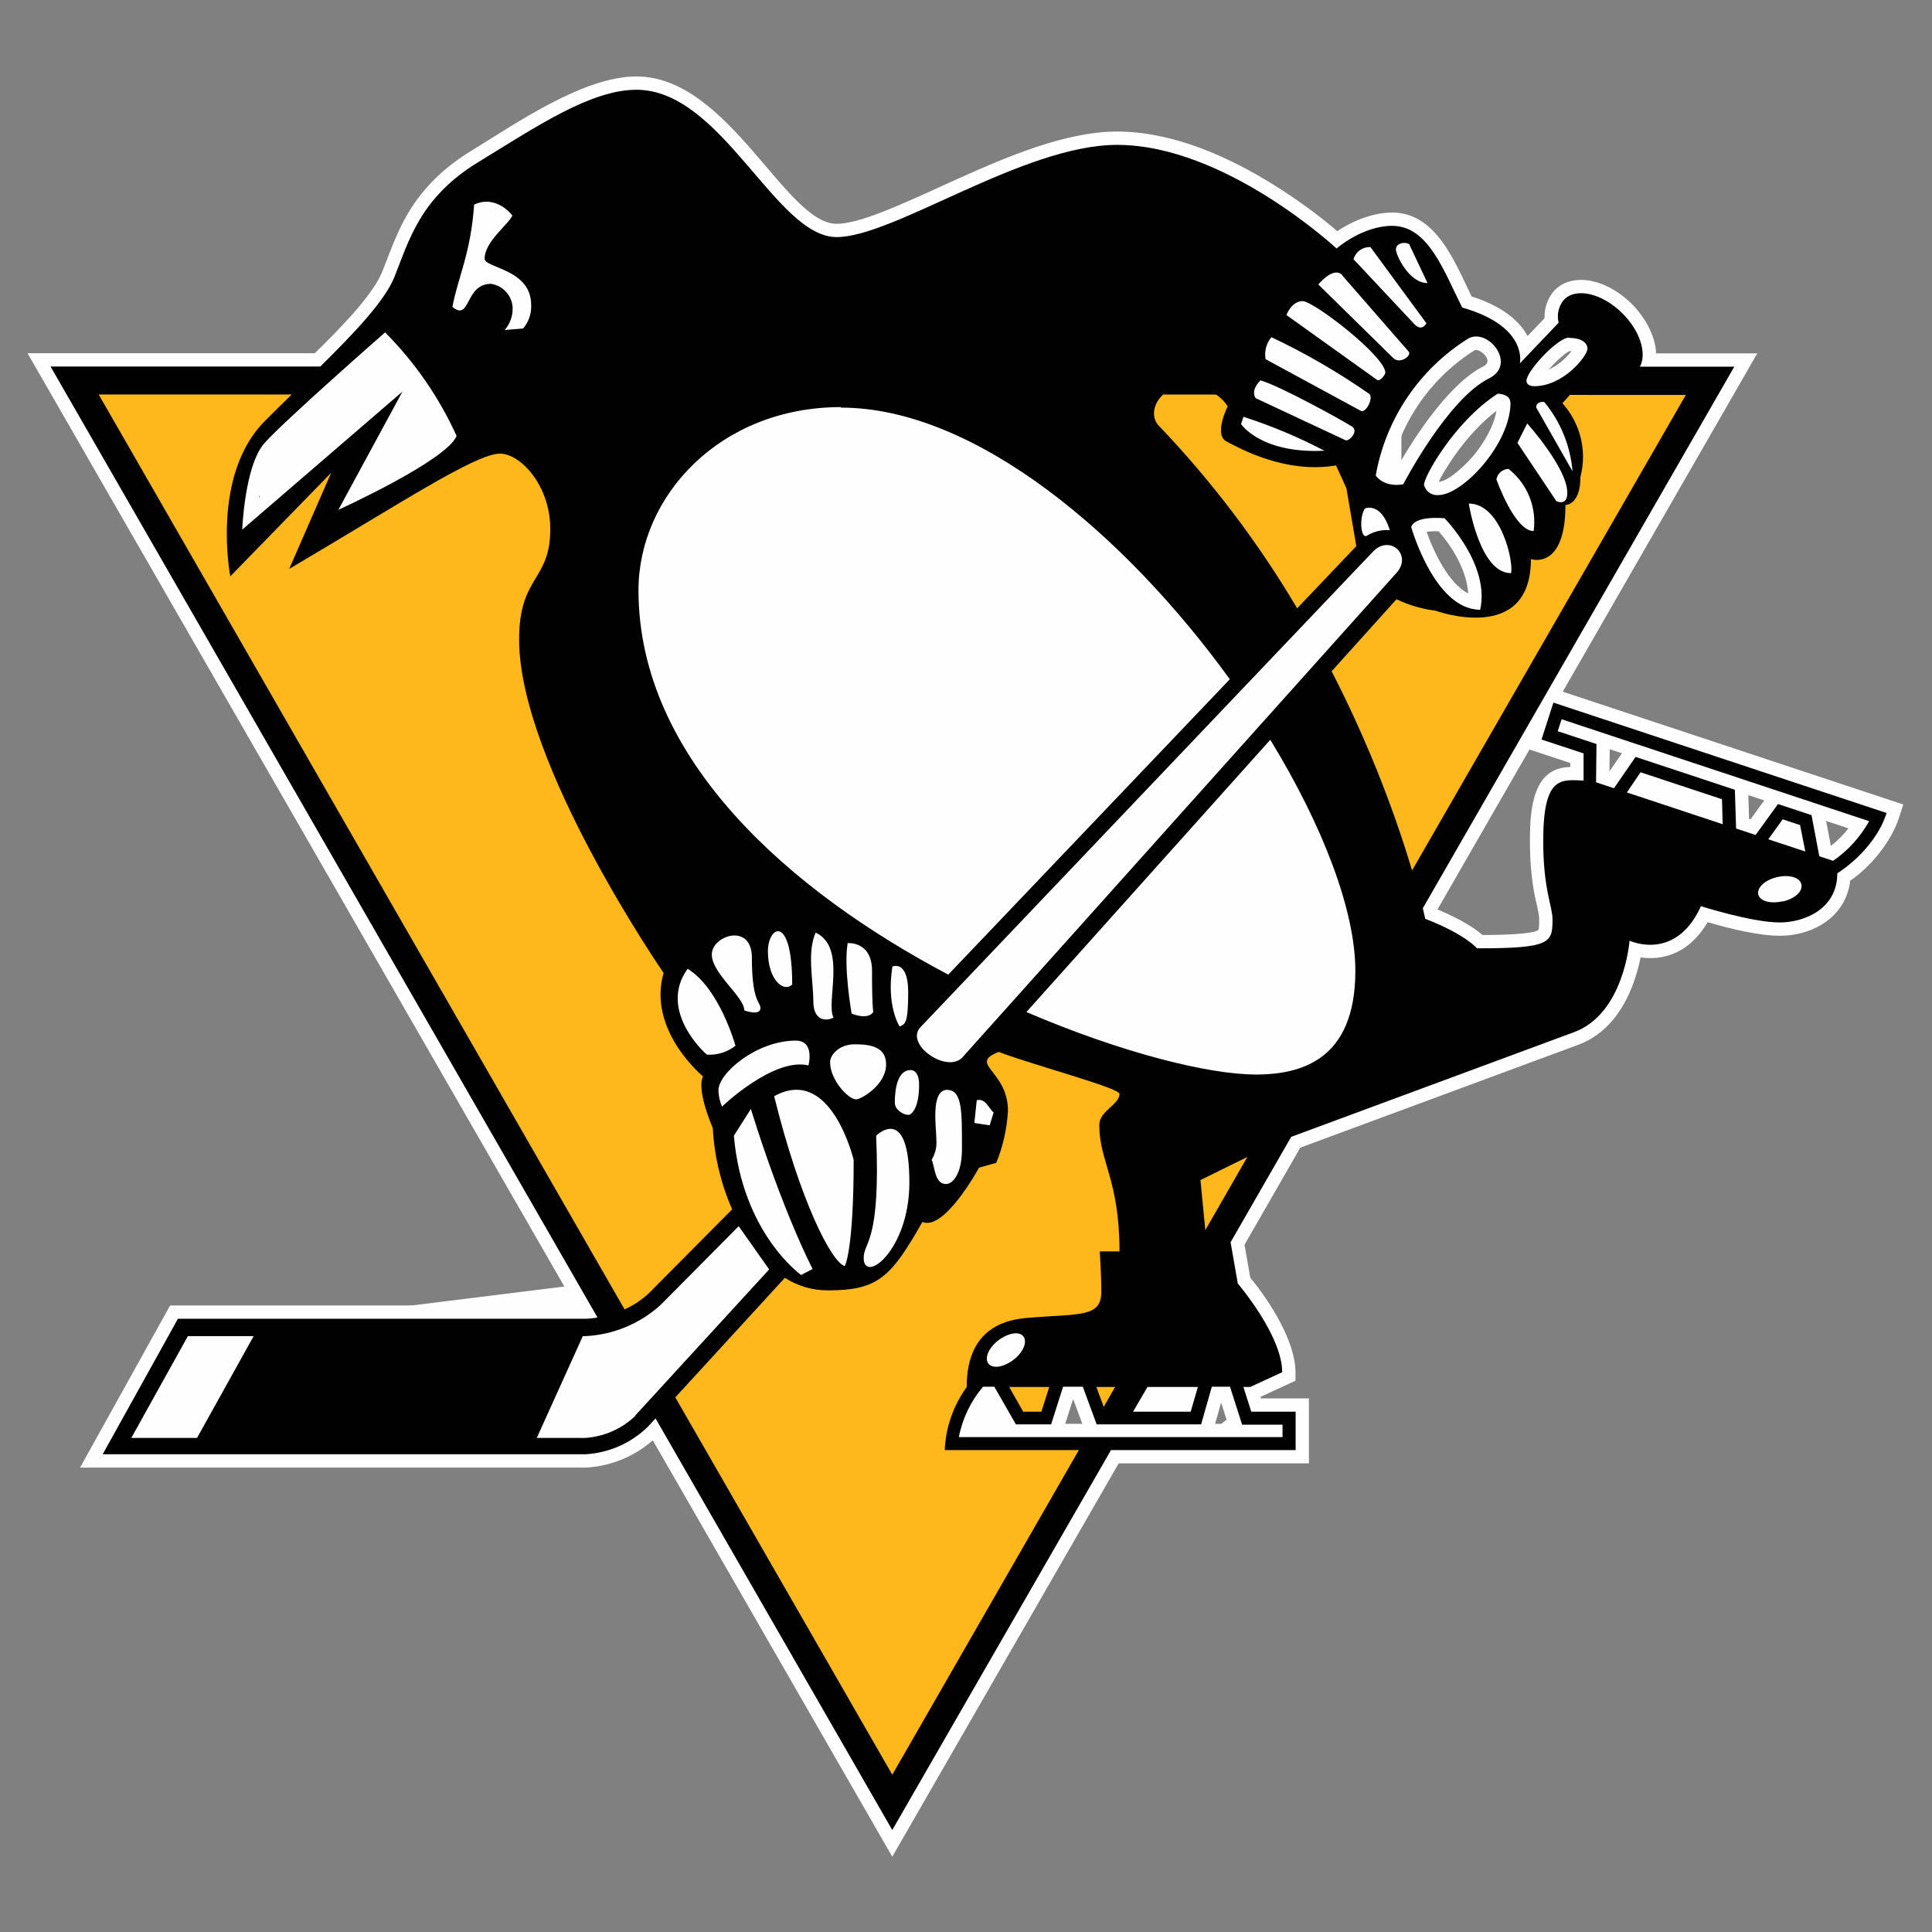 <?xml version="1.0" encoding="UTF-8"?>
<!DOCTYPE svg PUBLIC "-//W3C//DTD SVG 1.1//EN" "http://www.w3.org/Graphics/SVG/1.1/DTD/svg11.dtd">
<!-- Creator: CorelDRAW -->
<svg xmlns="http://www.w3.org/2000/svg" xml:space="preserve" width="780px" height="780px" version="1.1" style="shape-rendering:geometricPrecision; text-rendering:geometricPrecision; image-rendering:optimizeQuality; fill-rule:evenodd; clip-rule:evenodd"
viewBox="0 0 780 780"
 xmlns:xlink="http://www.w3.org/1999/xlink"
 xmlns:xodm="http://www.corel.com/coreldraw/odm/2003">
 <rect x="0" y="0" width="780" height="780" fill="#808080" stroke="none"/>
 <defs>
  <style type="text/css">
   <![CDATA[
    .fil0 {fill:none}
    .fil1 {fill:#FEFEFE}
    .fil2 {fill:#010101;fill-rule:nonzero}
    .fil3 {fill:#FFB81C;fill-rule:nonzero}
   ]]>
  </style>
 </defs>
 <g id="Слой_x0020_1">
  <rect class="fil0" x="-0.24" y="0.24" width="780" height="780"/>
  <g id="_2758939259488">
   <g id="_2758465903776">
    <polygon class="fil1" points="78.81,159.26 103.52,159.26 155.48,134.19 191.43,82.48 220.41,62.14 565.78,159.26 565.78,425.84 491.71,455.48 394,608.49 291.41,545.38 247.16,577.87 53.01,580.53 68.03,539.25 245.58,517.19 229.94,397.69 "/>
    <g>
     <path class="fil1" d="M580.36 367.16c5.75,2.42 13.62,6.26 18.19,10.34 6.07,-0.02 20.77,-0.23 22.56,-2.15 0.34,-0.58 0.31,-3.43 0.31,-4.12 0,-2.59 -1.25,-6.83 -1.77,-9.47 -1.45,-7.37 -1.98,-14.73 -1.98,-22.23 0,-7.83 0.31,-20.26 6.4,-26.12 2.98,-2.88 6.32,-3.64 9.89,-3.76l0 -1.6 -16.47 -5.45 -37.13 64.56 0 0zm50.56 -87.91l137.48 45.54 -1.63 5.06c-3.1,9.74 -11.1,19.7 -19.8,25.74 -1.61,14.19 -14.55,22.2 -28.47,22.2 -8.31,0 -20.02,-2.81 -29.08,-5.49 -4.45,7.58 -11.08,13.35 -20.33,14.37 -2.06,0.23 -4.42,0.2 -6.74,-0.13 -0.75,3.77 -1.86,7.6 -3.07,10.85 -4,10.73 -10.95,20.29 -22.04,24.4l-112.27 41.55 -22.52 39.18 2.32 13.33c8.02,9.67 18.25,25.83 18.25,38.15l0 3.44 -14.12 6.51 0.19 0.62 19.36 0 0 26.24 -76.81 0 -91.41 158.79 -96.68 -168.11c-7.48,6.56 -16.97,10.46 -26.95,11.01l-0.14 0 -204.14 0 36.36 -65.45 163.56 0 -221.12 -384.44 115.98 0c8.52,-8.38 23.21,-22.95 27.18,-32.84 3.31,-8.26 5.92,-16.09 10.54,-23.83 6.34,-10.59 14.85,-18.58 25.35,-25 18.02,-11 45.24,-30.07 66.79,-30.07 37.22,0 60.21,59.48 80.79,59.48 6.09,0 14.53,-3.2 20.13,-5.44 9.72,-3.88 19.24,-8.42 28.78,-12.71 19.01,-8.54 43.28,-19.09 64.35,-19.09 22.27,0 44.86,10.03 63.41,21.63 8.44,5.29 17.66,11.82 25.46,18.6 6.47,-4.4 14.8,-7.53 22.18,-7.53 17.79,0 25.34,20.11 32.07,33.88 8.32,2.66 17.06,7.08 21.78,14.6 0.28,0.44 0.55,0.91 0.8,1.38l6.88 -7.21c-0.01,-0.23 -0.01,-0.47 -0.01,-0.72 0,-3.83 1.4,-7.53 3.92,-10.41l0.11 -0.13 0.13 -0.12c4.15,-4.15 10.13,-4.78 15.62,-3.45 5.81,1.4 11.23,4.9 15.44,9.08 4.88,4.86 9.57,12.54 9.8,19.96l40.86 0 -78.54 136.58 0 0zm2.67 -137.47c-1.96,0.91 -5.55,4.27 -8.31,7.42 1.79,-0.81 3.47,-1.9 4.96,-3.11 1.05,-0.86 2.92,-2.64 4.2,-4.28 -0.33,-0.02 -0.64,-0.03 -0.85,-0.03zm-40.84 97.8c-0.5,-8.9 -6.26,-18.71 -11.98,-25.09 -1.5,-0.04 -3.38,-0.01 -4.78,0.23 2.86,8.25 8.94,20.91 16.76,24.86l0 0zm11.42 -73.73c-6,4.57 -11.37,10.53 -15.75,16.48 -1.73,2.35 -5.85,8.37 -7.55,12.17 4.15,-0.14 11.52,-7.58 13.95,-10.47 4.01,-4.8 8.2,-11.62 9.35,-18.18zm-8.69 -24.52c-17.52,10.96 -29.83,28.54 -34.2,48.65 0.58,0.22 1.24,0.34 1.9,0.39 7.78,-14.23 22.25,-35.79 35.69,-42.46 4.6,-2.28 -1.52,-7.25 -3.39,-6.58l0 0zm-210.92 281.96l175.27 -195.62c1.79,-2 0.28,-3.16 -1.5,-1.39l-182.75 192.06c0.44,2.38 7.24,6.27 8.98,4.95l0 0zm-1.64 42.42c-0.26,1.05 -0.6,2.08 -1.04,3.07 0.12,0.49 0.24,0.98 0.35,1.46 0.39,-1.45 0.6,-3.18 0.69,-4.53zm-92.4 -46c-2.31,-6.64 -6.26,-14.75 -11.11,-20.08 -0.98,3.83 -0.25,7.77 1.68,11.77 1.29,2.69 3.91,6.56 6.36,9 1.05,-0.09 2.08,-0.33 3.07,-0.69zm7.9 -25.29c-0.2,-2.66 -0.24,-5.32 -0.24,-7.8 0,-1.59 0.02,-3.77 -2,-3.55 -0.95,0.1 -3.38,1.19 -3.43,2.21l0 0.14c0,2.28 2.71,5.45 5.67,9zm3.61 67.39c1.63,13.02 5.89,25.65 13.43,36.48 0.2,0.31 0.43,0.62 0.66,0.94 -0.2,-0.49 -0.41,-0.96 -0.61,-1.45 -4.97,-11.77 -9.43,-23.82 -13.48,-35.97l0 0zm36.01 37.17c1.09,-9.81 1.23,-20.15 1.24,-29.99 -1.3,-5.14 -3.86,-11.28 -6.65,-15.61 -3.67,-5.68 -7.88,-9.19 -13.76,-7.66 3.68,14.27 8.16,28.79 13.89,42.25 0.81,1.9 2.99,6.75 5.28,11.01l0 0zm2.47 -69.95c0.13,2.75 2.81,7.46 5.24,9.15 2.97,-1.49 6.61,-5.38 6.61,-8.48 0,-0.94 -0.05,-1.43 -0.87,-1.84 -1.63,-0.8 -4.58,-0.88 -6.38,-0.88 -1.32,0 -4,0.6 -4.6,2.05zm18.7 32.14c0.46,11.72 0.62,26.11 -2.09,37.12 0,0.04 -0.01,0.08 -0.02,0.12 3.26,-6.38 4.66,-13.84 4.66,-20.96 0,-2.54 -0.32,-13.83 -2.48,-16.3 -0.03,0 -0.05,0.01 -0.07,0.02l0 0zm-25.81 -291.24c-18.37,1.24 -35.87,8.09 -49.35,21.01 -12.92,12.38 -20.91,29.36 -20.91,47.35 0,67.87 63.51,118.72 118.63,148.53l107.74 -113.04c-33.14,-44.66 -92.59,-103.85 -150.07,-103.85l-6.04 0 0 0zm-136.95 -83.07c-0.17,1.69 -0.38,3.36 -0.62,5.03 0.15,-0.19 0.3,-0.36 0.45,-0.54 0.73,-0.87 2.13,-2.29 3.38,-3.65 -1.01,-0.52 -2.1,-0.83 -3.21,-0.84l0 0zm-4.31 22.19c-0.17,0.59 -0.34,1.18 -0.51,1.76 0.54,-0.28 1.09,-0.54 1.68,-0.75 -0.43,-0.32 -0.82,-0.65 -1.17,-1.01zm-36.98 32.58c-5.87,5.17 -11.72,10.38 -17.54,15.61 -5.46,4.91 -10.9,9.84 -16.26,14.85 -3.5,3.27 -7.43,6.81 -10.59,10.4 -3.06,3.47 -5.06,11.15 -6.25,18.45l58.32 -50.25c-2.42,-3.12 -4.99,-6.15 -7.68,-9.06l0 0zm13.26 16.78l-19.12 35.29c2.4,-1.24 4.77,-2.49 7.13,-3.78 3.63,-1.97 17.49,-9.78 21.78,-14.34 -2.84,-5.96 -6.13,-11.69 -9.79,-17.17zm-92.04 416.75l16.88 -30.36 -14.25 0 -16.87 30.36 14.24 0 0 0zm175.23 -6.34l52.04 -56.76 -6.12 -8.68 -26.99 27.22 -0.1 0.08c-8.73,8.01 -19.86,12.9 -31.61,13.96l-13.8 30.52 10.99 0c5.74,-0.39 11.21,-2.63 15.59,-6.34l0 0zm243.59 4.35l-2.2 -6.88 -2.43 8.54 2.53 0 2.1 -1.66zm-58.25 1.66l-3.54 -9.61 -0.29 0 -3.05 9.61 6.88 0 0 0zm-33.12 0l-5.01 -8.72c-1.9,2.7 -3.45,5.64 -4.63,8.72l9.63 0 0.01 0zm104.89 -146.41c23.18,-0.64 33.1,-12.14 33.1,-36.51 0,-26.42 -15.87,-60.25 -29.84,-84.22l-88.55 98.86c14.92,6.12 30.35,11.49 45.9,15.63 11.38,3.03 25.5,6.24 37.32,6.24l2.07 0 0 0zm141.16 -125.94l-0.1 8.94 5.04 -7.3 -4.94 -1.64zm55.97 18.55l0.3 9.55 0.59 0.2 5.52 -7.63 -6.41 -2.12 0 0zm31.41 10.41l1.91 10.09c2.64,-2.08 5.04,-4.46 7.1,-7.11l-9.01 -2.98z"/>
    </g>
    <path class="fil2" d="M622.34 298.56l16.99 5.61 0 10.96c-9.05,-0.35 -16.29,-2.06 -16.29,24.4 0,19.75 3.75,26.18 3.75,31.7 0,9.46 -0.81,11.64 -30.48,11.64 0,0 -4.62,-5.62 -20.91,-11.93 0,0 -0.31,-1.5 -0.96,-4.27l125.74 -218.63 -38.11 0c2.92,-5.41 0,-14.55 -7.06,-21.53 -8.03,-8.02 -18.56,-10.55 -23.47,-5.63 -1.67,1.89 -2.59,4.33 -2.59,6.86 0,0.86 0.1,1.72 0.32,2.55l-15.65 16.41c0.43,-2.47 1.31,-15.5 -23.27,-22.54 -7.42,-14.54 -13.58,-32.98 -28.29,-32.98 -12.02,0 -22.46,9.14 -22.46,9.14 0,0 -44.93,-41.83 -88.59,-41.83 -37.81,0 -90.16,37.23 -113.26,37.23 -24.57,0 -46.27,-59.48 -80.79,-59.48 -18.56,0 -40.46,14.92 -63.99,29.29 -23.53,14.37 -27.98,31.99 -33.71,46.24 -3.81,9.54 -15.85,22.31 -29.95,36.21l-108.9 0 220.81 383.92c-1.57,0.31 -3.19,0.49 -4.79,0.52l-164.6 0 -30.38 54.71 194.86 0c9.48,-0.52 18.45,-4.48 25.25,-11.12l3.1 -3.36 95.57 166.18 88.31 -153.39 74.54 0 0 -15.5 -17.91 0 -3.18 -9.98 2.74 0 12.92 -5.96c0,-14.89 -17.92,-35.8 -17.92,-35.8l-2.91 -16.67 24.46 -42.55 114.1 -42.23c20.36,-7.44 22.51,-36.97 22.51,-36.97 0,0 18.56,8.73 28.82,-13.93 0,0 20.6,6.57 31.79,6.57 9.72,0 23.27,-5.26 23.27,-19.86 0,0 14.98,-8.99 19.9,-24.34l-134.52 -44.56 -4.8 14.9 -0.01 0zm11.17 -162.15c4.68,0 7.39,1.79 7.39,4.45 0,2.64 -9.48,15.06 -21.52,15.06 -2.53,0 -3.11,-1.39 -3.11,-2.18 0,-3.84 12.53,-17.45 17.24,-17.45l0 0.12zm-10.11 25.82c6.61,7.95 10.62,17.76 11.48,28.06l-14.69 -25.8c0,-2.61 3.21,-2.23 3.21,-2.23l0 -0.03 0 0zm-6.84 8.72c0,0 16.2,17.93 16.2,28.04 0,5.53 -4.42,3.32 -4.42,3.32l-15.71 -23.5 3.93 -7.82 0 -0.04 0 0zm2.62 43.46c-7.71,0 -15.04,-20.88 -15.04,-20.88 0.44,-2.38 2.47,-4.14 4.89,-4.22 6.57,5.15 10.4,13.04 10.4,21.39 0,1.24 -0.08,2.49 -0.25,3.71l0 0zm-26.18 -11.11c13.06,0 18.2,23.79 17.04,28.1 -12.65,0.08 -17.04,-28.01 -17.04,-28.01l0 -0.09zm4.57 42.87c-18.44,0 -27.81,-33.33 -27.81,-33.33 0,0 0.38,-4.62 13.44,-3.61 0,0 18.52,18.82 14.37,36.94zm12.27 -83.65c0,16.75 -19.4,37.35 -29.09,37.35 -0.18,0.02 -0.37,0.03 -0.56,0.03 -2.46,0 -4.62,-1.66 -5.25,-4.04 -0.64,-2.39 11.98,-25.48 29.72,-36.91 0,0 5.09,0 5.09,3.57l0.09 0 0 0zm-17.16 -25.8c8.03,-4.59 19.89,10.27 8.58,16 -16.76,8.2 -34.75,42.81 -34.75,42.81 -8.09,1.37 -11.09,-3.57 -11.09,-3.57 4.04,-22.86 17.61,-42.94 37.29,-55.24l-0.02 0 -0.01 0zm-203.94 289.98c-6.23,7.09 -23.73,-5.09 -17.08,-12.04l182.83 -192.14c6.78,-6.74 15.74,1.6 9.34,8.73l-175.06 195.39 -0.03 0.06 0 0zm12.41 22.39l-1.59 5.24 -6.2 -0.96 0.99 -9.19c3.64,-0.99 5.15,3.92 6.81,4.91l-0.01 0zm-18.81 -9.07c6.28,0 6.02,9.04 6.02,24.03 0,9.97 -3.81,13.98 -6.42,13.98 -4.72,0 -4.49,-7.21 -5.82,-9.8 1.28,-2.08 1.96,-4.49 1.96,-6.94 0,-0.23 -0.01,-0.47 -0.02,-0.72 0,-5.11 -2.55,-20.58 4.4,-20.58l-0.12 0.03 0 0zm-85.42 -17.82c-2.96,2.33 -6.62,3.61 -10.4,3.61 -0.36,0 -0.73,-0.02 -1.08,-0.04 -0.37,-0.03 -20.08,-17.66 -7.83,-34.64 12.97,7.94 19.31,31.06 19.31,31.06l0 0.01 0 0zm-9.54 -36.92c0,-7.59 16.17,-12.94 16.17,1.34 0,18.03 3.46,17.74 3.46,20.36 0,3.34 -6.52,0.96 -6.52,0.96 0,-5.5 -13.11,-14.92 -13.11,-22.52l0 -0.14zm33.89 34.85c7.84,0 5.12,10 5.12,10 -14.09,-3.35 -34.9,16.63 -34.9,16.63 -0.9,-2.09 -1.38,-4.35 -1.44,-6.62 0,-6.81 15.33,-20.02 31.27,-20.02l-0.05 0.01 0 0zm-11.24 -36.07c0,-10.32 9.8,-15.29 9.8,13.41 -3.42,3.4 -9.8,-1.89 -9.8,-13.41zm-6.88 63.7c13.05,41.99 24.92,64.56 24.92,64.56l-4.65 2.42c0,0 -23.74,-16.78 -27.14,-56.22l6.87 -10.8 0 0.04 0 0zm9.51 -5.24c22.94,-12.65 31.99,25.83 31.99,25.83 0,36.67 -3.58,42.78 -3.58,42.78 -5.27,-1.3 -18.04,-26.14 -28.53,-68.58l0.12 -0.03 0 0zm23.84 -31.7c-2.56,1.45 -8.14,1.71 -8.14,-6.63 0,-8.35 -2.64,-19.78 0.96,-27.66 12.65,5.96 3.98,27.94 7.18,34.28l0 0.01zm-1.37 17.97c0,-2.76 3.47,-7.18 9.98,-7.18 6.52,0 12.63,1.13 12.63,8.09 0,8.48 -10.27,14.16 -12.07,14.16 -3.17,0 -10.54,-7.83 -10.54,-15.04l0 -0.03zm6.96 -48.02c0,0 9.97,-1.04 9.97,11.26 0,4.82 0,12.94 0.5,16.52 -2.24,3.46 -8.73,0.67 -8.73,0.67 0,0 -3.28,-18.24 -1.62,-28.42l-0.12 -0.03 0 0zm11.63 77.75c0,0 13.41,-13.47 13.41,18.93 0,27.4 -18.44,41.19 -18.44,30.39 0,-6.62 6.92,-5.81 5.03,-49.44l0 0.12zm6.51 -68.29c0,0 6.43,-2.92 6.43,10.41 0,13.32 -1.42,12.68 -3.46,13.81 0,0 -5.47,-8.32 -2.91,-24.2l-0.06 -0.02zm6.41 59.86c-1.99,0 -5.38,-2.1 -5.38,-4.83 0,-8.38 2.23,-13.24 6.31,-13.24 2.46,0 3.49,2.71 3.49,5.59 0.11,9.39 -2.94,12.5 -4.31,12.5l-0.11 -0.02zm184.39 -244.79c0,0 6.46,-2.9 10.07,8.73 -0.4,-0.03 -0.8,-0.04 -1.2,-0.04 -2.84,0 -5.63,0.79 -8.05,2.28 -2.42,1.5 -3.26,-7.12 -0.82,-10.97l0 0zm18.06 -106.35l7.24 15.33c-7.53,0 -12.77,-11.38 -12.77,-13.59 0,-2.97 4.92,-3.2 5.65,-1.74l-0.12 0zm-15.76 0.86l22.54 30.69c0,0 -1.77,3.66 -4.89,0.32l-24.54 -26.18c0.84,-2.89 3.49,-4.89 6.5,-4.89 0.13,0 0.24,0 0.36,0.01l0.03 0.05 0 0zm-11.43 11.38l26.81 30.75c1.46,1.45 -3.45,5.34 -6.22,2.61l-30.24 -29.7c0,0 6.21,-7.7 9.8,-3.64l-0.15 -0.02zm-16 10.38c4.51,0 33.39,22.31 33.39,28.88 0,0.76 -2.09,3.75 -3.35,2.91l-36.58 -26.18c0,0 2.04,-5.61 6.54,-5.61l0 0zm-12.62 14.55c13.73,6.49 26.94,14.15 39.4,22.81 2.13,1.42 -1.21,8.03 -3.25,6.95l-38.48 -20.87c-0.12,-0.64 -0.17,-1.28 -0.17,-1.93 0,-2.59 0.93,-5.09 2.61,-7.05l-0.11 0.09zm-4.36 17.45c7.85,2.23 33.56,16.43 36.91,18.64 2.9,1.86 -1.22,6.11 -2.59,5.53l-36.3 -16.99c0,0 -2.45,-2.85 2.1,-7.36l-0.12 0.18zm-6.93 14.69c11.25,3.62 22.23,8.22 32.7,13.71 -25.71,1.28 -33.65,-10.76 -33.65,-10.76l0.96 -2.91 -0.01 -0.04 0 0zm-162.55 -3.7c54.68,0 115.35,52.01 157.06,109.68l-113.66 119.24c-63.5,-33.53 -125.07,-86.75 -125.07,-155.19 0,-38.01 32.92,-73.93 81.73,-73.93l-0.06 0.2 0 0zm-148.13 -81.91c9.11,-4.35 15.53,4.34 15.53,4.34 -1.24,3.38 -11.19,10.44 -11.19,17.45 0,3.82 18.79,4.13 18.79,18.64 0.01,0.22 0.02,0.45 0.02,0.66 0,3.25 -1.16,6.39 -3.25,8.88l-7.45 0.61c2.07,-2.4 3.21,-5.46 3.21,-8.63 0,-0.16 -0.01,-0.31 -0.01,-0.47 -0.28,-4.85 -3.92,-8.83 -8.73,-9.54 -10.67,0 -8.17,15.44 -15.58,9.31 2.29,-12.16 7.41,-21.55 8.78,-41.42l-0.12 0.17 0 0zm-35.83 51.54c12.02,12.09 21.82,26.29 28.86,41.81 -4.01,9.95 -47.73,29.83 -47.73,29.83l25.86 -47.72 -64.68 55.72c0,0 0.98,-25.88 8.95,-34.9 7.98,-9.02 48.74,-44.74 48.74,-44.74zm-75.93 446.34l-26.54 0 22.84 -41.1 26.55 0 -22.85 41.1 0 0zm177 -8.94c-5.51,5.29 -12.73,8.46 -20.35,8.94l-19.49 0 18.58 -41.1 1.02 0c11.33,-0.54 22.14,-5.04 30.5,-12.7l31.42 -31.68 12.3 17.45 -54.12 59.04 0.14 0.05 0 0zm206.5 -11.63l20.56 0 -2.9 9.98 -23.27 0 5.82 -9.98 -0.21 0 0 0zm-63.99 -9.42c-1.68,-2.15 0,-6.37 3.99,-9.4 3.99,-3.02 8.46,-3.78 10.12,-1.59 1.66,2.18 0,6.37 -3.98,9.42 -3.99,3.05 -8.46,3.75 -10.13,1.57l0 0zm102.23 24.64l16.5 0 0 5.02 -130.68 0c1.45,-7.51 4.82,-14.53 9.77,-20.35l4.54 0 8.73 15.21 14.21 0 4.84 -15.21 7.96 0 5.59 15.21 42.17 0 4.33 -15.21 7.33 0 4.86 15.21 -0.15 0.12 0 0zm5.35 -141.39c-18.54,0 -53.89,-8.72 -92.25,-25.21l98.45 -109.91c21.18,34.61 34.35,68.93 34.35,93.24 0,37.17 -23.27,41.92 -40.57,41.92l0.03 -0.04 -0.01 0zm150.18 -113.86l5.51 -8.14 32.88 10.87 0.28 10.1 -38.67 -12.83 0 0zm62.9 43.92c-4.83,1.16 -9.25,0 -9.86,-2.76 -0.61,-2.77 2.74,-5.83 7.53,-6.95 4.81,-1.14 9.23,0 9.87,2.9 0.63,2.91 -2.71,5.82 -7.54,6.92l0 -0.11 0 0zm-5.82 -25.01l5.82 -8.06 7.01 2.32 2.12 10.68 -14.95 -4.94 0 0 0 0zm-83.38 -48.44l124.1 41.13c-3.54,6.37 -8.53,11.87 -14.54,16l-5.58 -1.84 -3.15 -16.6 -13.52 -4.48 -9.05 12.5 -7.88 -2.61 -0.49 -15.65 -40.09 -13.26 -8.72 12.65 -7.24 -2.41 0.18 -15.45 -15.65 -5.17 1.57 -4.81 0.06 0z"/>
    <path class="fil3" d="M287.79 455.49c-7.07,-16.98 -3.93,-20.88 -3.93,-20.88 0,0 -22.66,-18.61 -15.94,-41.8 0,0 -58.34,-84.52 -58.34,-134.63 0,-25.94 12.59,-23.41 12.59,-44.61 0,-17.45 -11.92,-30.42 -20.35,-30.42 -9.78,0 -40.32,20.15 -85.05,46.53l16.93 -38.8 -40.72 41.8c0,0 -7.97,-40.72 13.98,-62.74 3.56,-3.57 7.22,-7.13 10.83,-10.68l-77.95 0 212.32 369.38c3.66,-1.64 7.03,-3.91 9.94,-6.66l33.49 -33.74c-4.54,-10.32 -7.19,-21.4 -7.8,-32.65l0 -0.1 0 0zm255.68 -258.62l-4.08 -8.96c-20.55,3.46 -38.96,-6.95 -44.23,-9.68 -5.27,-2.73 0.49,-14.19 0.49,-14.19 -1.21,-1.88 -2.8,-3.5 -4.65,-4.75l-21.4 0c-4.05,3.64 -5.01,9.25 -1.69,12.66 21.3,22.29 40.1,47.1 55.79,73.64l23.88 -25.1 -4.04 -23.65 -0.07 0.03 0 0zm87.25 -34.14c5.39,5.95 8.38,13.7 8.38,21.74 0,2.75 -0.36,5.49 -1.05,8.16 0,11.43 -6.04,11.22 -6.04,11.22 0,26.55 -13.94,21.9 -13.94,21.9 0,34.9 -38.51,20.8 -38.51,20.8 -5.46,-0.67 -10.8,-2.25 -15.76,-4.62l-26.18 29.08c13.19,25.71 24.2,52.74 32.47,80.41l110.52 -191.96 -46.81 -0.02 -3.08 3.43 0 -0.14 0 0zm-178.78 278.86c0,-2.35 -34.9,-11.63 -48.75,-16.9 -12.56,4.95 3.75,7.44 3.75,23.77 -0.4,7.19 -1.99,14.3 -4.71,20.99l-6.98 1.98c0,0 -13.9,25.68 -22.85,21.9 -12.77,22.45 -17.97,27.63 -38.25,27.63 0,0 -0.01,0 -0.01,0 -6.12,0 -12.12,-1.76 -17.27,-5.07l-44.23 48.26 87.6 152.35 75.32 -131.06 -54.15 0c0.4,-9.16 3.49,-18.02 8.87,-25.45 0,-22.22 13.67,-26.93 23.88,-27.87 21.63,-1.88 30.47,0 30.47,-10.6 0,-7.48 -0.63,-16.29 -0.63,-16.29l7.97 0c0,-29.08 -8.15,-36.16 -8.15,-51.02 0,-5.82 8.15,-8.14 8.15,-12.65l-0.03 0.03 0 0zm-6.34 126.4l4.59 -8.03 -7.56 0 2.97 8.03z"/>
    <path class="fil3" d="M413.09 569.94l7.35 0 3.17 -9.98 -16.17 0 5.65 9.98 0 0zm73.52 -73.29l16.98 -29.55 -18.93 9.31 1.95 20.24z"/>
   </g>
  </g>
 </g>
</svg>
